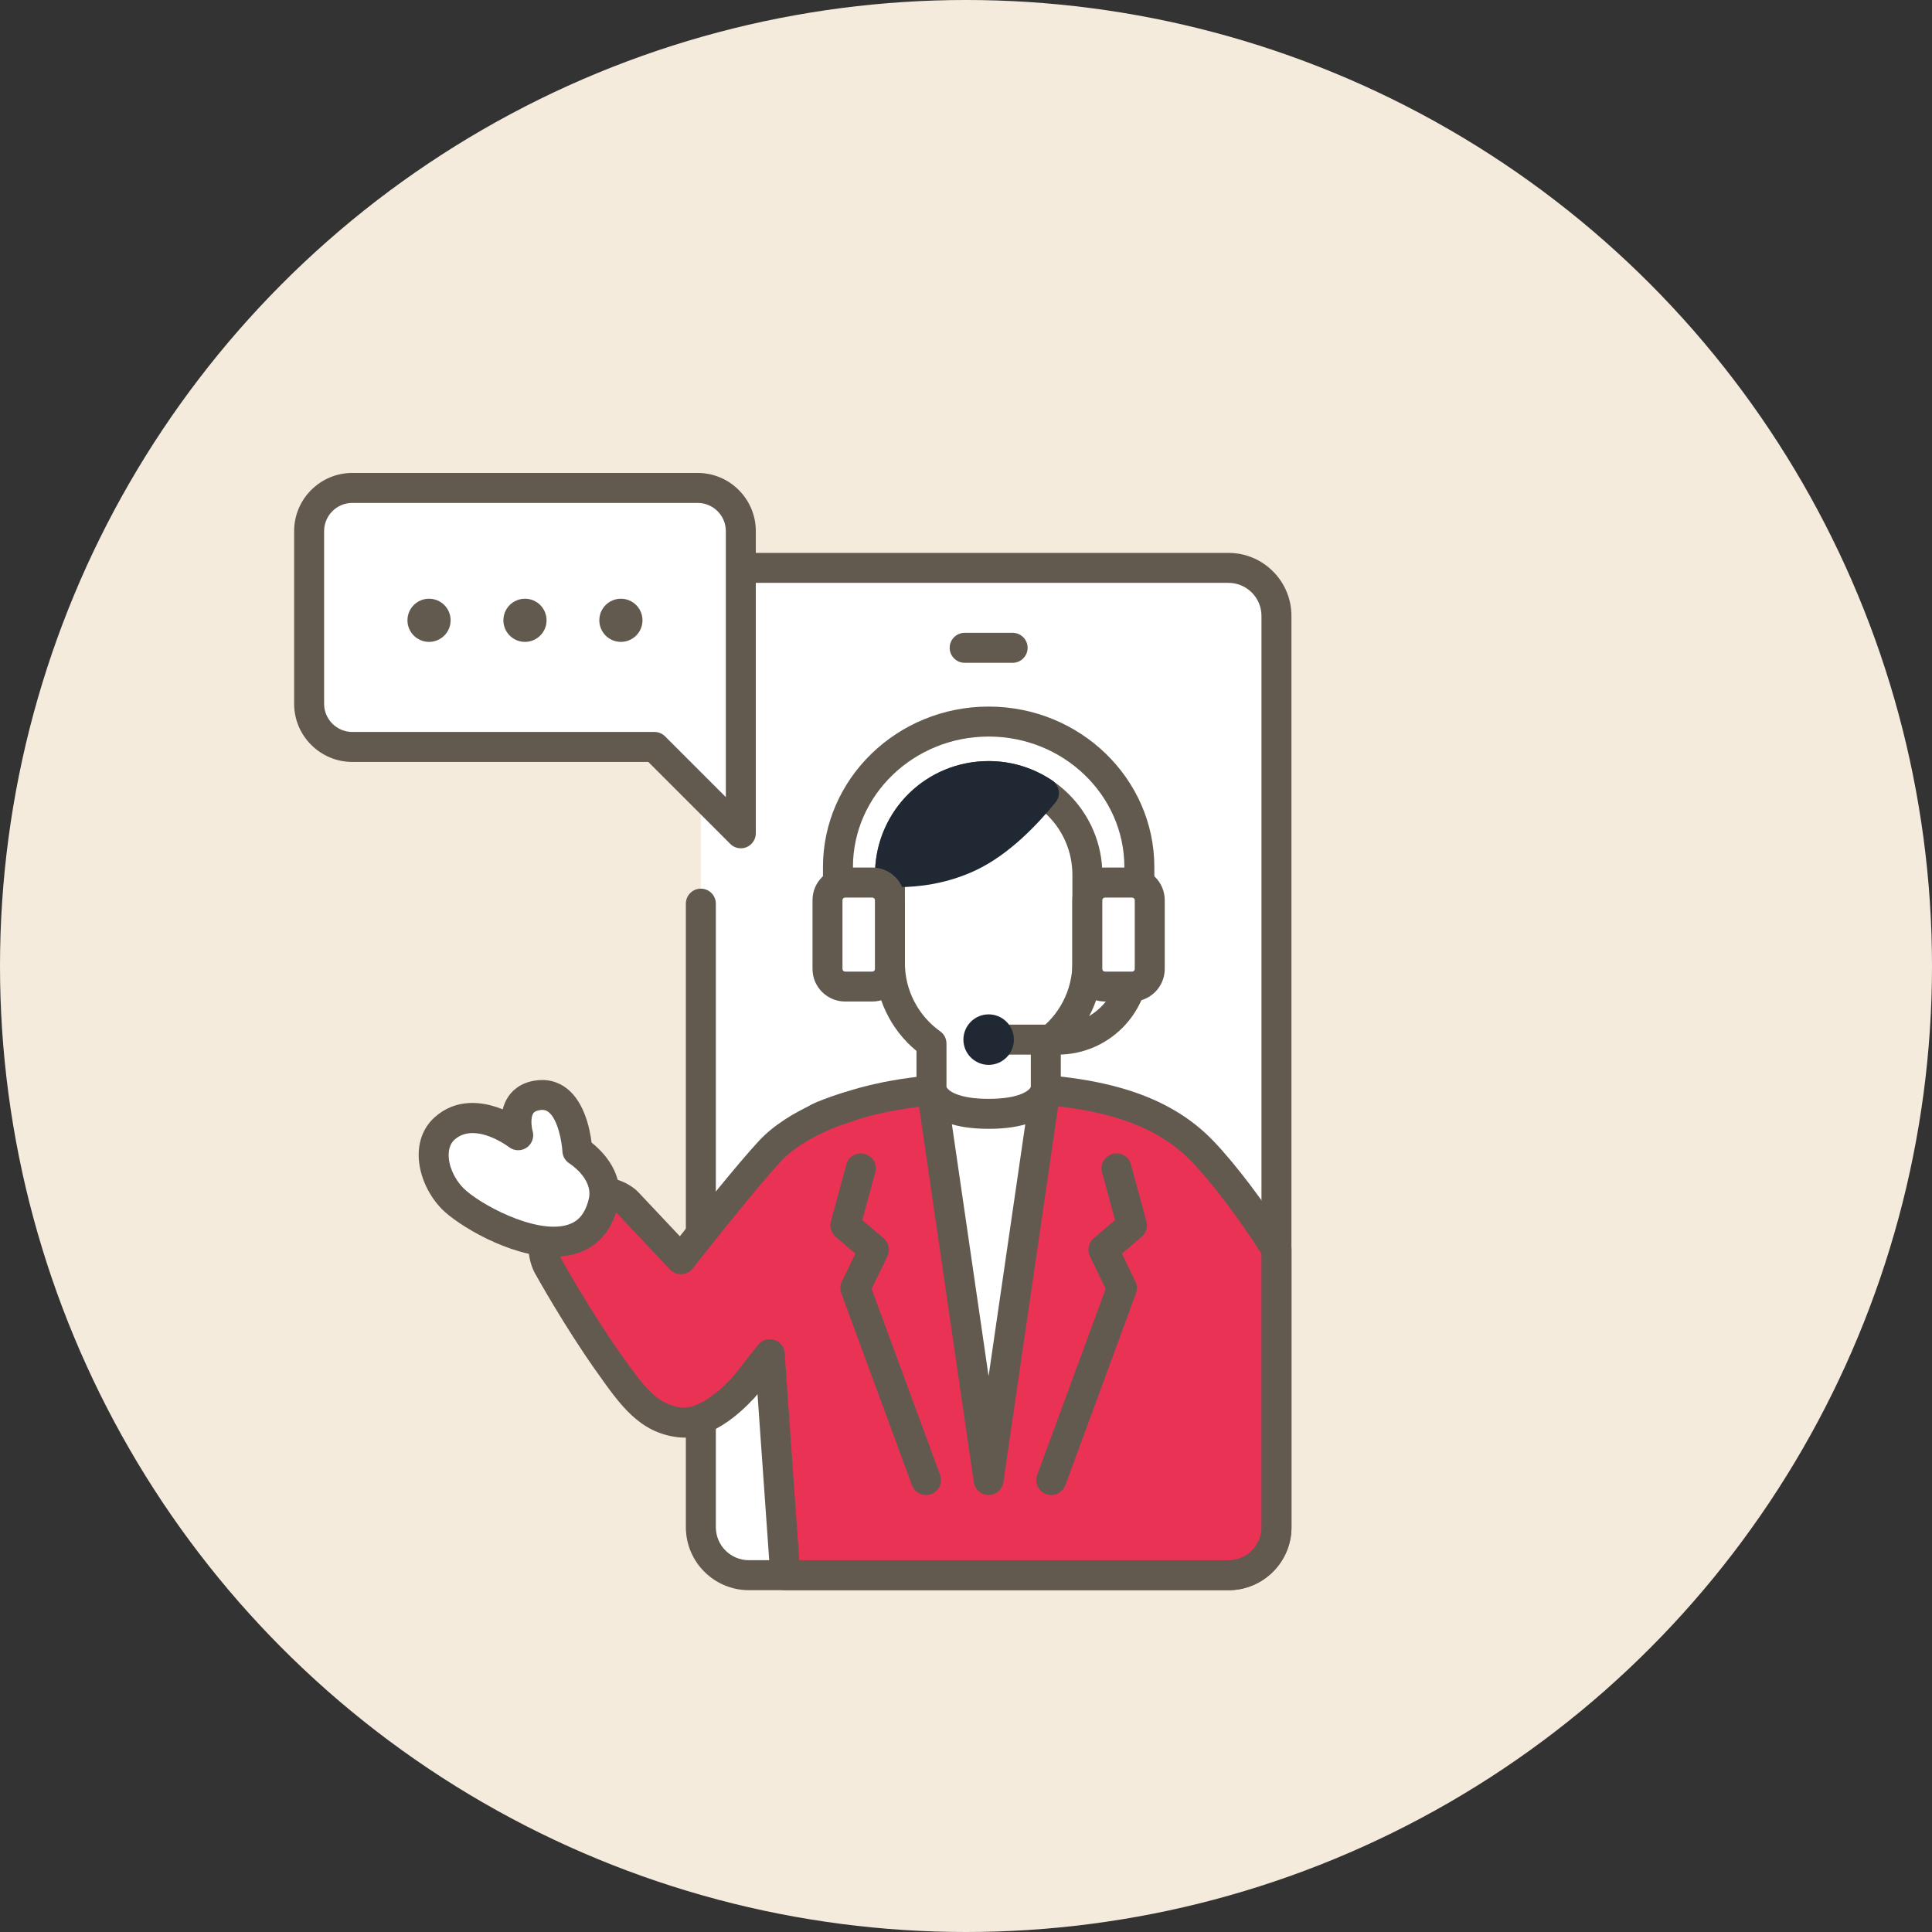 <svg xmlns="http://www.w3.org/2000/svg" id="_&#x30EC;&#x30A4;&#x30E4;&#x30FC;_2" viewBox="0 0 290 290"><rect x="0" y="0" width="290" height="290" fill="#333333" stroke="none"/><defs><style>.cls-1{fill:#625a4e;}.cls-1,.cls-2,.cls-3,.cls-4,.cls-5{stroke-width:0px;}.cls-2{fill:#202933;}.cls-3{fill:#fff;}.cls-4{fill:#ea3255;}.cls-5{fill:#f5ebdd;}</style></defs><g id="_&#x30EC;&#x30A4;&#x30E4;&#x30FC;_1-2"><circle class="cls-5" cx="145" cy="145" r="145"></circle><path class="cls-3" d="m184.4,85.24h-72c-3.98,0-7.2,3.22-7.2,7.2v136.8c0,3.98,3.22,7.2,7.2,7.2h72c3.98,0,7.2-3.22,7.2-7.2V92.44c0-3.98-3.22-7.2-7.2-7.2Z"></path><path class="cls-1" d="m184.4,238.69h-72c-5.21,0-9.45-4.24-9.45-9.45v-93.6c0-1.24,1.01-2.25,2.25-2.25s2.25,1.01,2.25,2.25v93.6c0,2.73,2.22,4.95,4.95,4.95h72c2.73,0,4.95-2.22,4.95-4.95V92.44c0-2.73-2.22-4.95-4.95-4.95h-72c-2.73,0-4.95,2.22-4.95,4.95v21.6c0,1.24-1.01,2.25-2.25,2.25s-2.25-1.01-2.25-2.25v-21.6c0-5.21,4.24-9.45,9.45-9.45h72c5.21,0,9.45,4.24,9.45,9.45v136.8c0,5.21-4.24,9.45-9.45,9.45Z"></path><path class="cls-3" d="m52.88,73.24h51.84c3.58,0,6.48,2.9,6.48,6.48v45.36l-12.96-12.96h-45.36c-3.58,0-6.48-2.9-6.48-6.48v-25.92c0-3.58,2.9-6.48,6.48-6.48Z"></path><path class="cls-1" d="m111.2,127.33c-.59,0-1.16-.23-1.59-.66l-12.3-12.3h-44.43c-4.81,0-8.73-3.92-8.73-8.73v-25.92c0-4.81,3.92-8.73,8.73-8.73h51.84c4.81,0,8.73,3.92,8.73,8.73v45.36c0,.91-.55,1.73-1.39,2.08-.28.12-.57.17-.86.17Zm-58.32-51.84c-2.33,0-4.23,1.9-4.23,4.23v25.92c0,2.33,1.9,4.23,4.23,4.23h45.36c.6,0,1.17.24,1.59.66l9.12,9.12v-39.93c0-2.33-1.9-4.23-4.23-4.23h-51.84Z"></path><circle class="cls-1" cx="93.2" cy="93.11" r="3.24"></circle><circle class="cls-1" cx="78.8" cy="93.11" r="3.24"></circle><circle class="cls-1" cx="64.4" cy="93.11" r="3.24"></circle><path class="cls-1" d="m152,99.49h-7.2c-1.24,0-2.25-1.01-2.25-2.25s1.01-2.25,2.25-2.25h7.2c1.24,0,2.25,1.01,2.25,2.25s-1.01,2.25-2.25,2.25Z"></path><path class="cls-4" d="m191.6,229.24v-41.73c-3.81-5.98-7.95-11.42-11.11-14.71-6.31-6.57-16.34-9.51-32.09-9.51-8.48,0-15.41.97-21.05,2.83-4.84,1.59-4.71,1.81-4.71,1.81l-12.66,31.94,1.51,8.49,4.03-5.08,2.34,33.17h66.53c3.98,0,7.2-3.22,7.2-7.2Z"></path><path class="cls-1" d="m184.4,238.69h-66.53c-1.18,0-2.16-.91-2.24-2.09l-1.93-27.39-.43.55c-.55.69-1.45,1-2.31.78-.86-.22-1.51-.92-1.67-1.79l-1.51-8.49c-.07-.41-.03-.84.12-1.22l12.63-31.86s.01-.03.02-.05c.41-1.08.94-1.44,6.11-3.14,6.01-1.98,13.12-2.94,21.75-2.94,16.54,0,26.94,3.15,33.71,10.2,3.35,3.49,7.61,9.12,11.39,15.06.23.36.35.78.35,1.21v41.73c0,5.21-4.24,9.45-9.45,9.45Zm-64.43-4.5h64.43c2.73,0,4.95-2.22,4.95-4.95v-41.07c-3.54-5.5-7.43-10.63-10.48-13.81-5.86-6.1-15.25-8.82-30.47-8.82-8.03,0-14.88.91-20.35,2.71-2.02.67-3.09,1.06-3.63,1.28l-12.11,30.56.53,2.95.93-1.17c.58-.73,1.54-1.03,2.43-.75.89.27,1.51,1.07,1.58,1.99l2.19,31.08Z"></path><polygon class="cls-3" points="148.4 222.16 156.98 163.29 139.82 163.29 148.4 222.16"></polygon><path class="cls-1" d="m148.4,224.41c-1.12,0-2.07-.82-2.23-1.93l-8.58-58.86c-.18-1.23.67-2.37,1.9-2.55,1.21-.17,2.37.67,2.55,1.9l6.35,43.59,6.35-43.59c.18-1.23,1.33-2.07,2.55-1.9,1.23.18,2.08,1.32,1.9,2.55l-8.58,58.86c-.16,1.11-1.11,1.93-2.23,1.93Z"></path><path class="cls-1" d="m157.8,224.41c-.26,0-.52-.04-.78-.14-1.17-.43-1.76-1.72-1.33-2.89l10.28-27.92-2.37-4.88c-.45-.92-.22-2.03.56-2.7l3.21-2.74-1.95-7.17c-.33-1.2.38-2.44,1.58-2.76,1.2-.33,2.44.38,2.76,1.58l2.32,8.55c.23.84-.05,1.74-.71,2.3l-2.97,2.54,2.03,4.18c.27.55.3,1.19.09,1.76l-10.61,28.82c-.34.91-1.2,1.47-2.11,1.47Z"></path><path class="cls-1" d="m139,224.41c-.92,0-1.78-.56-2.11-1.47l-10.61-28.82c-.21-.57-.18-1.21.09-1.76l2.03-4.18-2.97-2.54c-.66-.57-.94-1.46-.71-2.3l2.32-8.55c.33-1.2,1.56-1.91,2.76-1.58,1.2.33,1.91,1.56,1.58,2.76l-1.95,7.17,3.21,2.74c.78.67,1.01,1.77.56,2.7l-2.37,4.88,10.28,27.92c.43,1.17-.17,2.46-1.33,2.89-.26.09-.52.14-.78.14Z"></path><path class="cls-4" d="m102.2,189l-8.06-8.55s-3.72-3.7-9.16.35c-5.43,4.04-2.77,9.13-2.77,9.13,0,0,4.28,7.75,9.01,14.44,3.52,4.98,5.93,8.5,10.75,9.12,4.85.62,9.99-5.66,9.99-5.66l3.57-4.56,11.82-37.15s-7.6,2.12-11.82,6.68c-4.22,4.56-13.33,16.2-13.33,16.2Z"></path><path class="cls-1" d="m102.66,215.79c-.32,0-.65-.02-.97-.06-5.71-.73-8.54-4.74-12.12-9.81l-.18-.25c-4.75-6.72-8.97-14.33-9.15-14.65-1.25-2.39-2.11-7.92,3.4-12.02,5.52-4.11,10.32-1.89,12.09-.14l6.32,6.71c2.83-3.57,8.64-10.83,11.83-14.28,4.6-4.98,12.53-7.23,12.87-7.32,1.2-.33,2.44.37,2.77,1.56.33,1.2-.37,2.44-1.56,2.77-.07.02-7.05,2.02-10.77,6.04-4.11,4.45-13.12,15.94-13.21,16.06-.4.52-1.01.83-1.67.86-.65.03-1.29-.23-1.74-.7l-8.01-8.5c-.48-.43-2.7-2.07-6.23.55-3.63,2.7-2.39,5.73-2.11,6.31,0,0,4.24,7.65,8.84,14.16l.18.25c3.56,5.04,5.43,7.48,9.02,7.94,2.93.36,6.83-3.48,7.96-4.86l3.54-4.52c.77-.98,2.18-1.15,3.16-.38.98.77,1.15,2.18.38,3.16l-3.57,4.56c-.6.74-5.54,6.57-11.07,6.57Z"></path><path class="cls-3" d="m90.57,180.49c1.11-4.69-3.91-7.75-3.91-7.75,0,0-.45-9.24-6.05-8.31-4.4.73-2.84,5.99-2.84,5.99,0,0-6.51-5.07-11.03-1.03-2.8,2.51-1.77,7.5,1.19,10.52,3.41,3.48,19.85,12.34,22.64.59Z"></path><path class="cls-1" d="m83.14,188.64c-6.76,0-14.57-4.86-16.82-7.16-2.23-2.28-3.56-5.5-3.47-8.4.07-2.18.9-4.03,2.39-5.37,3.18-2.85,7.1-2.46,10.22-1.19.15-.59.38-1.19.73-1.75.6-.96,1.79-2.19,4.04-2.56,1.84-.31,3.55.12,4.94,1.24,2.58,2.08,3.39,6.08,3.63,8.06,1.74,1.38,5.08,4.74,3.95,9.5h0c-1.14,4.79-4.16,6.58-6.49,7.22-1,.28-2.05.4-3.12.4Zm-12.21-18.56c-.95,0-1.89.26-2.69.98-.56.5-.86,1.23-.89,2.16-.06,1.69.8,3.69,2.19,5.1,2.26,2.31,10.68,6.92,15.52,5.57,1.1-.31,2.64-1.04,3.32-3.93h0c.72-3.02-2.87-5.3-2.9-5.32-.62-.39-1.03-1.07-1.06-1.81-.08-1.44-.68-4.78-2.06-5.89-.27-.22-.64-.42-1.37-.3-.72.12-.9.4-.96.5-.39.62-.28,1.94-.08,2.64.27.94-.1,1.94-.9,2.49-.81.54-1.87.51-2.64-.08-.03-.03-2.79-2.11-5.45-2.11Zm19.63,10.41h0,0Z"></path><path class="cls-3" d="m148.4,116.49h0c-8.18,0-14.82,6.63-14.82,14.82v13.26c0,4.98,2.47,9.38,6.24,12.07v6.65s0,3.9,8.58,3.9,8.58-3.9,8.58-3.9v-6.65c3.77-2.69,6.24-7.09,6.24-12.07v-13.26c0-8.19-6.63-14.82-14.82-14.82Z"></path><path class="cls-1" d="m148.4,114.24c-9.41,0-17.07,7.66-17.07,17.07v13.26c0,5.1,2.31,9.95,6.24,13.18v5.54c0,.63.3,6.15,10.83,6.15s10.83-5.52,10.83-6.15v-5.54c3.93-3.23,6.24-8.07,6.24-13.18v-13.26c0-9.41-7.66-17.07-17.07-17.07Zm12.57,30.33c0,4.05-1.98,7.88-5.3,10.24-.59.42-.94,1.11-.94,1.83v6.5c-.18.51-1.64,1.8-6.33,1.8s-6.15-1.29-6.33-1.8v-6.5c0-.73-.35-1.41-.94-1.83-3.32-2.36-5.3-6.19-5.3-10.24v-13.26c0-6.93,5.64-12.57,12.57-12.57s12.57,5.64,12.57,12.57v13.26Z"></path><path class="cls-1" d="m158.8,158.3h-10.4c-1.24,0-2.25-1.01-2.25-2.25s1.01-2.25,2.25-2.25h10.4c5.07,0,9.19-4.12,9.19-9.19,0-1.24,1.01-2.25,2.25-2.25s2.25,1.01,2.25,2.25c0,7.55-6.14,13.69-13.69,13.69Z"></path><circle class="cls-2" cx="148.4" cy="156.05" r="1.54"></circle><path class="cls-2" d="m148.4,159.84c-2.09,0-3.79-1.7-3.79-3.79s1.7-3.79,3.79-3.79,3.79,1.7,3.79,3.79-1.7,3.79-3.79,3.79Zm0-4.5c-.39,0-.71.32-.71.71s.32.71.71.71.71-.32.71-.71-.32-.71-.71-.71Z"></path><path class="cls-2" d="m145.49,128.6c4.59-2.16,8.63-6.42,11.2-9.58-2.37-1.6-5.22-2.53-8.29-2.53-8.04,0-14.57,6.41-14.8,14.39,2.96.13,7.38-.16,11.89-2.28Z"></path><path class="cls-2" d="m134.79,133.16c-.46,0-.89-.01-1.29-.03-1.23-.05-2.18-1.08-2.15-2.31.26-9.3,7.75-16.58,17.05-16.58,3.42,0,6.72,1.01,9.55,2.92.52.35.87.91.97,1.53.09.62-.08,1.26-.48,1.75-2.73,3.36-7.02,7.86-11.99,10.2h0c-4.3,2.02-8.53,2.52-11.65,2.52Zm13.61-14.42c-6.05,0-11.05,4.19-12.27,9.89,2.43-.13,5.4-.65,8.4-2.06h0c3.29-1.55,6.31-4.32,8.64-6.89-1.5-.62-3.12-.94-4.77-.94Zm-2.91,9.86h0,0Z"></path><path class="cls-1" d="m171.02,145.1c-1.24,0-2.25-1.01-2.25-2.25v-12.7c0-10.8-9.14-19.59-20.37-19.59s-20.37,8.79-20.37,19.59v12.7c0,1.24-1.01,2.25-2.25,2.25s-2.25-1.01-2.25-2.25v-12.7c0-13.28,11.16-24.09,24.87-24.09s24.87,10.81,24.87,24.09v12.7c0,1.24-1.01,2.25-2.25,2.25Z"></path><rect class="cls-3" x="124.22" y="132.48" width="9.36" height="15.6" rx="2.64" ry="2.64" transform="translate(257.8 280.57) rotate(180)"></rect><path class="cls-1" d="m130.94,150.33h-4.09c-2.69,0-4.89-2.19-4.89-4.89v-10.33c0-2.69,2.19-4.89,4.89-4.89h4.09c2.69,0,4.89,2.19,4.89,4.89v10.33c0,2.7-2.19,4.89-4.89,4.89Zm-4.09-15.6c-.21,0-.39.17-.39.39v10.33c0,.21.17.39.39.39h4.09c.21,0,.39-.17.39-.39v-10.33c0-.21-.17-.39-.39-.39h-4.09Z"></path><rect class="cls-3" x="163.22" y="132.48" width="9.36" height="15.6" rx="2.64" ry="2.64" transform="translate(335.8 280.57) rotate(180)"></rect><path class="cls-1" d="m169.94,150.33h-4.09c-2.69,0-4.89-2.19-4.89-4.89v-10.33c0-2.69,2.19-4.89,4.89-4.89h4.09c2.69,0,4.89,2.19,4.89,4.89v10.33c0,2.7-2.19,4.89-4.89,4.89Zm-4.09-15.6c-.21,0-.39.17-.39.39v10.33c0,.21.17.39.39.39h4.09c.21,0,.39-.17.39-.39v-10.33c0-.21-.17-.39-.39-.39h-4.09Z"></path></g></svg>